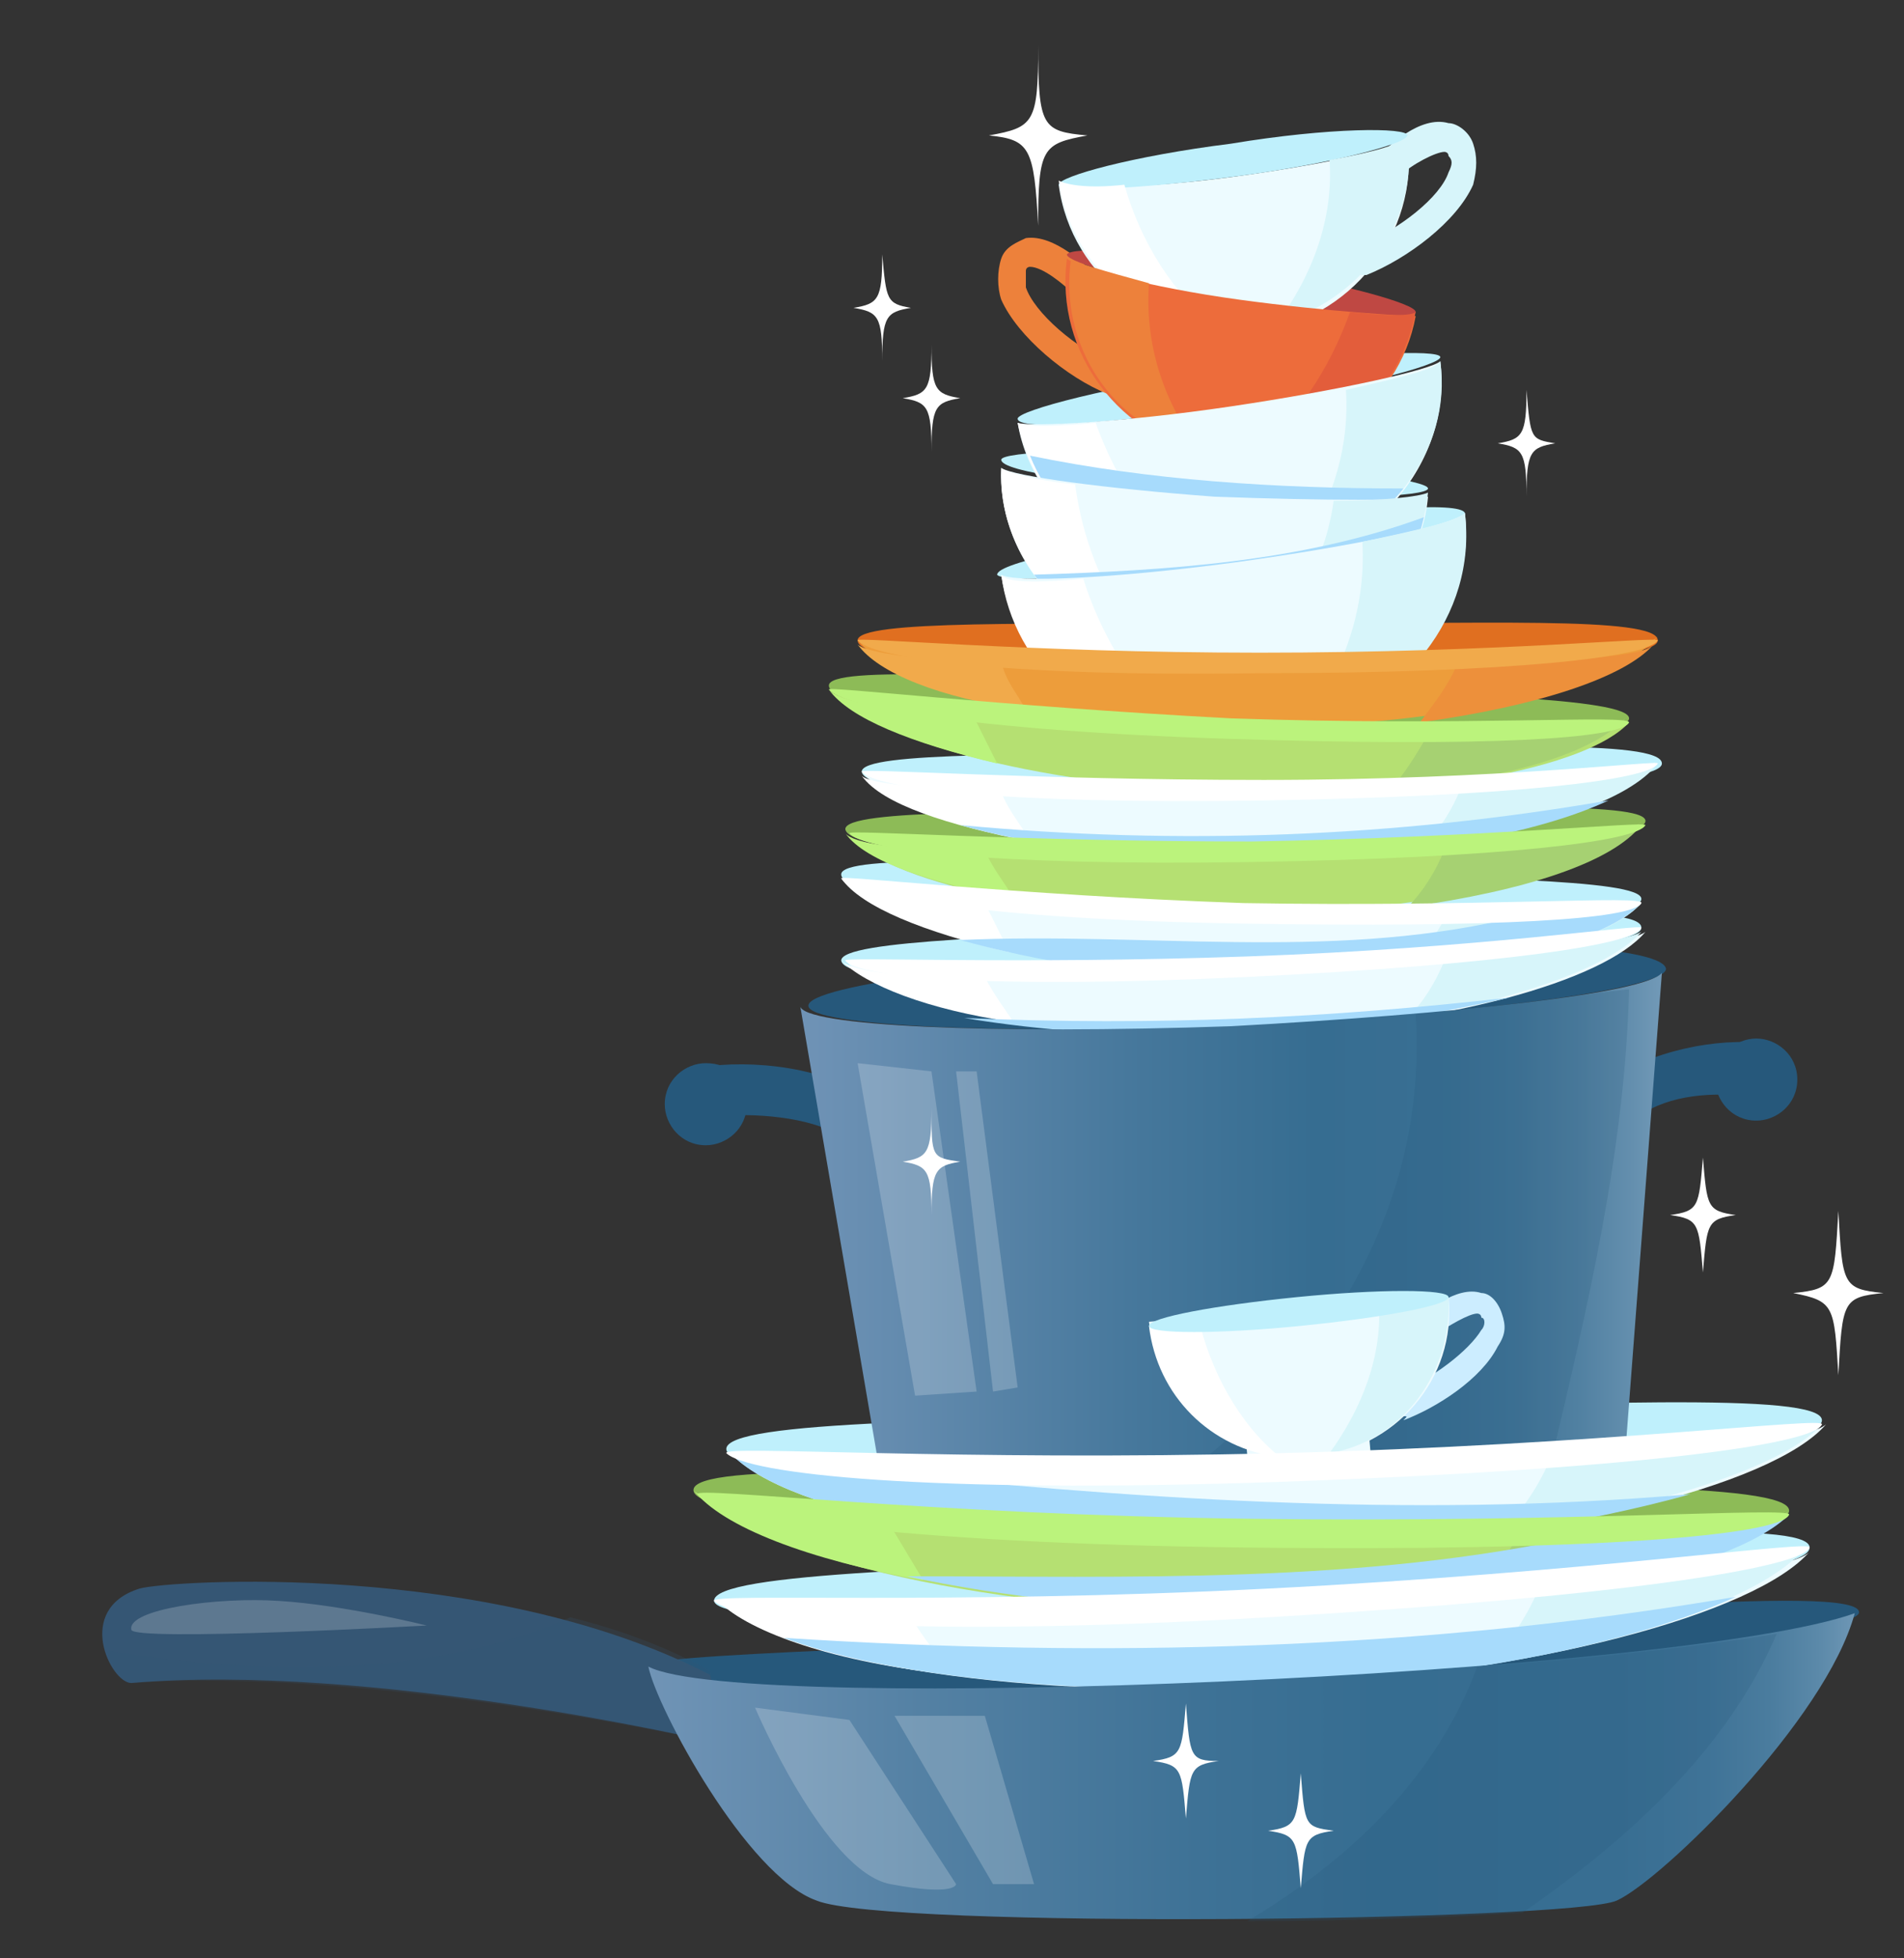 <svg xmlns="http://www.w3.org/2000/svg" xmlns:xlink="http://www.w3.org/1999/xlink" version="1.1" id="Layer_1" x="0px" y="0px" viewBox="0 0 46.4 47.7" style="enable-background:new 0 0 46.4 47.7;" xml:space="preserve">
<rect x="0" y="0" width="46.4" height="47.7" fill="#333333" stroke="none"/>
<style type="text/css">
	.dishes01st0{fill:#26587B;}
	.dishes01st1{fill:#BFF0FC;}
	.dishes01st2{fill:#8DBB57;}
	.dishes01st3{fill:#E06F20;}
	.dishes01st4{fill:#ED813B;}
	.dishes01st5{fill:#BF4843;}
	.dishes01st6{fill:#EDFBFF;}
	.dishes01st7{fill:#D7F5FA;}
	.dishes01st8{fill:#FFFFFF;}
	.dishes01st9{fill:#ED6C3B;}
	.dishes01st10{fill:#E35D3B;}
	.dishes01st11{fill:#A7DBFC;}
	.dishes01st12{fill:#ED9D3B;}
	.dishes01st13{fill:#ED903B;}
	.dishes01st14{fill:#F1AA4B;}
	.dishes01st15{fill:#B5E072;}
	.dishes01st16{fill:#A6D172;}
	.dishes01st17{fill:#BBF37C;}
	.dishes01st18{fill:url(#SVGID_1_);}
	.dishes01st19{opacity:0.2;fill:#26587B;}
	.dishes01st20{opacity:0.2;fill:#FFFFFF;}
	.dishes01st21{fill:#CCEDFF;}
	.dishes01st22{fill:#355674;}
	.dishes01st23{opacity:0.2;fill:#355674;}
	.dishes01st24{fill:url(#SVGID_2_);}
</style>
<g>
	<path class="dishes01st0" d="M15.8,40.6c-0.6-0.3,7.9-0.5,14-0.8c6.1-0.3,15.7-1.3,15.5-0.5C45,40.2,20.3,42.6,15.8,40.6z"/>
	<path class="dishes01st1" d="M44.1,37.7c0,0.7-5.9,1.1-13.3,1.5c-7.4,0.3-13.3,0.4-13.4-0.2c0-0.7,5.9-0.8,13.3-1.1   C38.1,37.4,44.1,37,44.1,37.7z"/>
	<path class="dishes01st2" d="M43.6,36.8c0,0.7-6,0.7-13.4,0.6c-7.4-0.1-13.3-0.4-13.3-1.1c0-0.7,5.9-0.4,13.3-0.2   C37.6,36.2,43.6,36.1,43.6,36.8z"/>
	<path class="dishes01st1" d="M44.4,34.6c0,0.7-6,1-13.3,1.2C23.7,36,17.7,36,17.7,35.3c0-0.7,5.9-0.7,13.3-0.9   C38.4,34.2,44.4,33.9,44.4,34.6z"/>
	<path class="dishes01st0" d="M20.5,27.7c-0.7-0.5-2.2-0.6-3.1-0.5c0-0.4-0.2-0.8-0.3-1.2c1.2-0.2,3.1,0,4.1,0.8C21,27,20.7,27.4,20.5,27.7z   "/>
	<path class="dishes01st0" d="M18.2,26.9c0,0.6-0.5,1-1,1c-0.6,0-1-0.5-1-1c0-0.6,0.5-1,1-1C17.8,25.9,18.2,26.3,18.2,26.9z"/>
	<path class="dishes01st0" d="M43.8,26.3c0,0.6-0.5,1-1,1c-0.6,0-1-0.5-1-1c0-0.6,0.5-1,1-1C43.3,25.3,43.8,25.7,43.8,26.3z"/>
	<path class="dishes01st0" d="M39.8,27.3c0.7-0.6,1.8-0.7,2.7-0.6c0.1-0.4,0.3-0.9,0.3-1.3c-1.2-0.1-2.9,0.3-3.8,1.1   C39.3,26.7,39.6,27,39.8,27.3z"/>
	<path class="dishes01st0" d="M40.6,23.6c0,0.5-4.7,1.1-10.4,1.4c-5.8,0.2-10.5,0-10.5-0.5c0-0.5,4.7-1.1,10.4-1.4   C35.8,22.8,40.5,23,40.6,23.6z"/>
	<g>
		<path class="dishes01st1" d="M40,22.6c0,0.5-4.3,0.8-9.7,1.1c-5.4,0.2-9.7,0.3-9.8-0.3c0-0.5,4.3-0.6,9.7-0.8C35.6,22.3,40,22,40,22.6z"/>
		<path class="dishes01st1" d="M40,21.9c0,0.5-4.4,0.5-9.8,0.4c-5.4-0.2-9.7-0.4-9.7-1c0-0.5,4.3-0.3,9.7-0.1C35.6,21.4,40,21.4,40,21.9z"/>
		<path class="dishes01st2" d="M40.1,20c0,0.5-4.4,0.7-9.7,0.8c-5.4,0.1-9.7,0-9.8-0.6c0-0.5,4.3-0.4,9.7-0.5C35.7,19.7,40.1,19.5,40.1,20z"/>
		<path class="dishes01st1" d="M40.5,18.6c0,0.5-4.4,0.7-9.7,0.8c-5.4,0.1-9.7,0-9.8-0.6c0-0.5,4.3-0.4,9.7-0.5C36,18.2,40.5,18,40.5,18.6z"/>
		<path class="dishes01st2" d="M39.7,17.5c0,0.5-4.4,0.5-9.8,0.3c-5.4-0.2-9.7-0.5-9.7-1.1c0-0.5,4.3-0.2,9.7,0C35.3,16.9,39.7,17,39.7,17.5    z"/>
		<path class="dishes01st3" d="M40.4,15.6c0,0.5-4.4,0.7-9.8,0.7c-5.4,0-9.7-0.1-9.7-0.7c0-0.5,4.3-0.4,9.7-0.4C36,15.2,40.4,15,40.4,15.6z"/>
		<path class="dishes01st1" d="M35.7,12.5c0,0.3-2.5,0.8-5.6,1.2c-3.1,0.4-5.7,0.5-5.8,0.3c0-0.3,2.5-0.8,5.6-1.2    C33.1,12.4,35.6,12.2,35.7,12.5z"/>
		<path class="dishes01st1" d="M34.8,11.9c0,0.2-2.4,0.3-5.2,0.1c-2.9-0.2-5.2-0.5-5.2-0.8c0-0.2,2.4-0.3,5.2-0.1    C32.5,11.4,34.8,11.7,34.8,11.9z"/>
		<path class="dishes01st1" d="M35.1,8.7c0,0.2-2.3,0.8-5.1,1.2c-2.9,0.4-5.2,0.6-5.2,0.3c0-0.2,2.3-0.8,5.1-1.2C32.8,8.6,35.1,8.5,35.1,8.7    z"/>
		<path class="dishes01st4" d="M27.1,9.6c0,0-0.1,0-0.1,0c-1-0.4-2.2-1.4-2.6-2.3c-0.1-0.3-0.1-0.7,0-1C24.5,6,24.8,5.9,25,5.8    c0.7-0.1,1.5,0.7,1.7,0.9c0.1,0.1,0.1,0.4,0,0.5c-0.1,0.1-0.4,0.1-0.5,0c-0.3-0.3-0.8-0.7-1.1-0.7c0,0-0.1,0-0.1,0.1    c0,0.1,0,0.2,0,0.4c0.2,0.6,1.2,1.5,2.2,1.9c0.2,0.1,0.3,0.3,0.2,0.5C27.3,9.5,27.2,9.6,27.1,9.6z"/>
		<path class="dishes01st5" d="M26,6.2c0,0.2,1.8,0.7,4.2,1.1c2.3,0.4,4.3,0.5,4.3,0.3c0-0.2-1.8-0.7-4.2-1.1C28,6.1,26.1,6,26,6.2z"/>
		<g>
			<path class="dishes01st6" d="M30.1,4.3c2.2-0.3,4-0.7,4.2-0.9c0.3,2.3-1.4,4.4-3.7,4.7c-2.3,0.3-4.5-1.3-4.8-3.6     C26.1,4.6,27.9,4.6,30.1,4.3z"/>
			<path class="dishes01st7" d="M33.2,6.7c-0.1,0-0.3-0.1-0.3-0.2c-0.1-0.2,0-0.4,0.2-0.5c1-0.4,2-1.2,2.2-1.8c0.1-0.2,0.1-0.3,0-0.4     c0-0.1-0.1-0.1-0.1-0.1c-0.2,0-0.8,0.3-1.1,0.6c-0.1,0.1-0.4,0.1-0.5,0c-0.1-0.1-0.1-0.4,0-0.5c0.2-0.2,1-1,1.7-0.8     c0.2,0,0.5,0.2,0.6,0.5c0.1,0.3,0.1,0.6,0,1c-0.4,0.9-1.6,1.8-2.6,2.2C33.3,6.7,33.3,6.7,33.2,6.7z"/>
			<path class="dishes01st1" d="M34.3,3.3c0,0.2-1.9,0.7-4.2,1c-2.3,0.3-4.3,0.4-4.3,0.2c0-0.2,1.8-0.7,4.2-1C32.4,3.1,34.3,3.1,34.3,3.3z"/>
			<path class="dishes01st8" d="M27.4,4.5c0.4,1.4,1.2,2.7,2.3,3.5c-2-0.1-3.6-1.6-3.9-3.6C26,4.5,26.5,4.6,27.4,4.5z"/>
			<path class="dishes01st7" d="M34.3,3.3c0.3,2.1-1.1,4-3.2,4.6c0.9-1.2,1.4-2.6,1.3-4C33.5,3.7,34.2,3.5,34.3,3.3z"/>
		</g>
		<rect x="29.4" y="9.1" transform="matrix(0.153 -0.988 0.988 0.153 14.39 38.511)" class="dishes01st9" width="0.6" height="3.5"/>
		<path class="dishes01st9" d="M30.2,7.3c-2.2-0.3-4-0.8-4.2-1c-0.3,2.3,1.3,4.4,3.6,4.8c2.3,0.4,4.5-1.2,4.9-3.4    C34.3,7.7,32.4,7.6,30.2,7.3z"/>
		<path class="dishes01st10" d="M32.9,7.6c-0.5,1.4-1.3,2.6-2.4,3.5c2-0.1,3.6-1.5,4-3.5C34.4,7.7,33.8,7.7,32.9,7.6z"/>
		<path class="dishes01st4" d="M26.1,6.3c-0.3,2.1,1,4.1,3.1,4.6c-0.9-1.2-1.3-2.6-1.2-4C26.9,6.6,26.2,6.4,26.1,6.3z"/>
		<g>
			<path class="dishes01st6" d="M30,9.9c-2.7,0.4-4.9,0.5-5.2,0.4c0.4,2.4,3,4.1,5.8,3.7c2.8-0.4,4.8-2.7,4.5-5.2C34.9,9,32.7,9.5,30,9.9z"/>
			<path class="dishes01st8" d="M29.3,14c-1.2-0.9-2.1-2.3-2.6-3.7c-1,0.1-1.7,0.1-1.9,0C25.2,12.3,27,13.8,29.3,14z"/>
			<path class="dishes01st7" d="M35.1,8.8c-0.1,0.2-1,0.4-2.3,0.7c0.1,1.5-0.4,3-1.4,4.3C33.8,13,35.4,11,35.1,8.8z"/>
			<path class="dishes01st11" d="M30.6,13.9c1.5-0.2,2.8-1,3.6-2c-3.1,0-6.2-0.2-9.1-0.8C25.9,13.1,28.1,14.3,30.6,13.9z"/>
		</g>
		<g>
			<path class="dishes01st6" d="M29.6,12.1c-2.7-0.2-4.9-0.5-5.2-0.7c-0.1,2.5,2.1,4.6,4.9,4.8c2.8,0.2,5.3-1.7,5.5-4.1     C34.5,12.2,32.3,12.2,29.6,12.1z"/>
			<path class="dishes01st8" d="M28,15.9c-1-1.2-1.6-2.6-1.8-4.1c-1-0.1-1.7-0.3-1.8-0.4C24.3,13.4,25.8,15.3,28,15.9z"/>
			<path class="dishes01st7" d="M34.8,12c-0.2,0.1-1.1,0.2-2.3,0.2c-0.2,1.5-1,2.9-2.3,3.9C32.6,15.9,34.6,14.2,34.8,12z"/>
			<path class="dishes01st11" d="M25.2,14c0.9,1.2,2.4,2.1,4.1,2.2c2.7,0.2,4.9-1.4,5.4-3.6C31.7,13.7,28.4,13.9,25.2,14z"/>
		</g>
		<g>
			<path class="dishes01st6" d="M30.1,13.7c-3,0.4-5.4,0.5-5.7,0.3c0.4,2.7,3.2,4.5,6.3,4.1c3.1-0.4,5.3-2.9,5-5.6     C35.4,12.8,33,13.3,30.1,13.7z"/>
			<path class="dishes01st8" d="M29.2,18.2c-1.3-1-2.3-2.5-2.8-4.1c-1.1,0.1-1.9,0.1-2-0.1C24.7,16.3,26.7,18,29.2,18.2z"/>
			<path class="dishes01st7" d="M35.7,12.5c-0.2,0.2-1.1,0.4-2.5,0.7c0.1,1.7-0.5,3.3-1.6,4.7C34.2,17.2,36,15,35.7,12.5z"/>
		</g>
		<g>
			<path class="dishes01st12" d="M30.6,16.2c-5.1,0-9.3-0.1-9.7-0.6l0,0c1,1.2,4.9,2.1,9.7,2.1c4.8,0,8.8-1,9.8-2.2l0,0     C39.9,16.1,35.7,16.2,30.6,16.2z"/>
			<path class="dishes01st13" d="M35.5,16.2c-0.2,0.5-0.6,1-0.9,1.4c2.9-0.4,5-1.1,5.7-1.9l0,0C40.1,16,38.2,16.1,35.5,16.2z"/>
			<path class="dishes01st14" d="M20.9,15.7L20.9,15.7c0.5,0.7,2,1.3,4.1,1.6c-0.2-0.4-0.5-0.7-0.6-1.2C22.4,16.1,21.1,15.9,20.9,15.7z"/>
			<path class="dishes01st14" d="M40.4,15.6c-0.2,0.4-3.5,0.8-9.7,0.8c-6.4,0.1-9.5-0.4-9.8-0.8c-0.1-0.1,4.1,0.3,9.8,0.3     C36.5,15.9,40.4,15.5,40.4,15.6z"/>
		</g>
		<g>
			<path class="dishes01st15" d="M29.9,17.8c-5.1-0.2-9.3-0.5-9.7-1l0,0c1,1.2,4.9,2.3,9.7,2.5c4.8,0.2,8.8-0.6,9.8-1.7l0,0     C39.2,18,35,18,29.9,17.8z"/>
			<path class="dishes01st16" d="M34.8,17.9c-0.3,0.5-0.6,1-0.9,1.3c2.9-0.2,5-0.9,5.7-1.7l0,0C39.4,17.9,37.5,18,34.8,17.9z"/>
			<path class="dishes01st17" d="M20.2,16.8L20.2,16.8c0.5,0.7,2,1.3,4.1,1.8c-0.2-0.4-0.4-0.8-0.6-1.2C21.7,17.3,20.4,17.1,20.2,16.8z"/>
			<path class="dishes01st17" d="M39.7,17.6c-0.2,0.4-3.5,0.6-9.7,0.4c-6.4-0.2-9.5-0.8-9.8-1.2c-0.1-0.1,4.1,0.4,9.8,0.7     C35.8,17.7,39.7,17.4,39.7,17.6z"/>
		</g>
		<g>
			<path class="dishes01st6" d="M30.7,19.3c-5.1,0.1-9.3,0-9.7-0.5h0c1,1.2,5,2.1,9.7,2c4.8-0.1,8.7-1.1,9.7-2.3h0     C40,19.1,35.8,19.3,30.7,19.3z"/>
			<path class="dishes01st7" d="M35.6,19.2c-0.2,0.5-0.5,1-0.9,1.4c2.9-0.4,5-1.1,5.7-2h0C40.2,18.9,38.3,19.1,35.6,19.2z"/>
			<path class="dishes01st8" d="M21,18.9L21,18.9c0.5,0.7,2.1,1.2,4.1,1.6c-0.2-0.4-0.5-0.7-0.7-1.2C22.5,19.2,21.2,19.1,21,18.9z"/>
			<path class="dishes01st11" d="M23.4,20.1c1.8,0.5,4.4,0.9,7.4,0.8c3.6,0,6.7-0.6,8.4-1.4C34,20.4,28.7,20.6,23.4,20.1z"/>
			<path class="dishes01st8" d="M40.4,18.6c-0.2,0.4-3.5,0.8-9.6,0.9c-6.4,0.1-9.5-0.3-9.8-0.7c-0.1-0.1,4.1,0.2,9.8,0.2     C36.6,19,40.5,18.5,40.4,18.6z"/>
		</g>
		<g>
			<path class="dishes01st15" d="M30.3,20.8c-5.1,0.1-9.3,0-9.7-0.5l0,0c1,1.2,5,2.1,9.7,2c4.8-0.1,8.7-1.1,9.7-2.3h0     C39.6,20.6,35.5,20.8,30.3,20.8z"/>
			<path class="dishes01st16" d="M35.2,20.7c-0.2,0.5-0.5,1-0.9,1.4c2.9-0.4,5-1.1,5.7-2h0C39.8,20.4,37.9,20.6,35.2,20.7z"/>
			<path class="dishes01st17" d="M20.6,20.3L20.6,20.3c0.5,0.7,2.1,1.2,4.1,1.6c-0.2-0.4-0.5-0.7-0.7-1.2C22.1,20.7,20.8,20.6,20.6,20.3z"/>
			<path class="dishes01st17" d="M40.1,20.1c-0.2,0.4-3.5,0.8-9.6,0.9c-6.4,0.1-9.5-0.3-9.8-0.7c-0.1-0.1,4.1,0.2,9.8,0.2     C36.2,20.4,40.1,20,40.1,20.1z"/>
		</g>
		<g>
			<path class="dishes01st6" d="M30.2,22.3c-5.1-0.2-9.3-0.4-9.7-0.9l0,0c1,1.2,4.9,2.3,9.7,2.4C35,24,39,23.1,40,22l0,0     C39.6,22.4,35.4,22.4,30.2,22.3z"/>
			<path class="dishes01st7" d="M35.2,22.4c-0.3,0.5-0.6,1-0.9,1.3c2.9-0.3,5-0.9,5.7-1.7l0,0C39.7,22.3,37.8,22.4,35.2,22.4z"/>
			<path class="dishes01st8" d="M20.5,21.4L20.5,21.4c0.5,0.7,2,1.3,4.1,1.8c-0.2-0.4-0.4-0.8-0.6-1.2C22,21.8,20.7,21.6,20.5,21.4z"/>
			<path class="dishes01st11" d="M40,22c-0.2,0.2-1.4,0.3-3.3,0.4c-4.4,1-8.8,0.3-13.3,0.5c1.8,0.5,4.1,0.9,6.8,1C35,24,39,23.1,40,22L40,22     z"/>
			<path class="dishes01st8" d="M40,22c-0.2,0.4-3.5,0.6-9.7,0.5c-6.4-0.1-9.5-0.7-9.8-1.1c-0.1-0.1,4.1,0.4,9.8,0.6     C36.1,22.1,40.1,21.8,40,22z"/>
		</g>
		<g>
			<path class="dishes01st6" d="M30.3,23.6c-5.1,0.2-9.3,0.2-9.7-0.2l0,0c1,1.1,5,1.9,9.8,1.8c4.8-0.2,8.7-1.3,9.7-2.5l0,0     C39.6,23.1,35.4,23.4,30.3,23.6z"/>
			<path class="dishes01st7" d="M35.2,23.4c-0.2,0.5-0.5,1-0.9,1.4c2.9-0.5,5-1.3,5.7-2.1l0,0C39.7,22.9,37.9,23.2,35.2,23.4z"/>
			<path class="dishes01st8" d="M20.5,23.4L20.5,23.4c0.6,0.6,2.1,1.2,4.2,1.5c-0.2-0.3-0.5-0.7-0.7-1.1C22.1,23.8,20.8,23.7,20.5,23.4z"/>
			<path class="dishes01st11" d="M30.3,25.2c2.5-0.1,4.7-0.5,6.5-0.9c-4.4,0.5-8.6,0.7-13.3,0.5C25.3,25.1,27.7,25.3,30.3,25.2z"/>
			<path class="dishes01st8" d="M40,22.6c-0.1,0.4-3.4,0.9-9.6,1.2c-6.4,0.3-9.5,0-9.8-0.4c-0.1-0.1,4.1,0.1,9.8-0.1     C36.1,23.1,40,22.5,40,22.6z"/>
		</g>
	</g>
	<linearGradient id="SVGID_1_" gradientUnits="userSpaceOnUse" x1="19.419" y1="29.909" x2="40.383" y2="29.909">
		<stop offset="0" style="stop-color:#7094B6"/>
		<stop offset="1.969862e-02" style="stop-color:#6E92B5"/>
		<stop offset="0.403" style="stop-color:#45779B"/>
		<stop offset="0.602" style="stop-color:#366D91"/>
		<stop offset="0.744" style="stop-color:#396F93"/>
		<stop offset="0.832" style="stop-color:#417598"/>
		<stop offset="0.906" style="stop-color:#5080A1"/>
		<stop offset="0.971" style="stop-color:#648FAE"/>
		<stop offset="1" style="stop-color:#7098B6"/>
	</linearGradient>
	<path class="dishes01st18" d="M30,25c-5.8,0.2-10.5,0-10.5-0.5c0,0,0,0,0,0l0,0l2,11.7l18.1-0.7l0.9-11.8C40.1,24.2,35.5,24.7,30,25z"/>
	<path class="dishes01st19" d="M34.5,24.7c0.3,4.6-2.1,8.5-5.6,11.2l8.9-0.3c0.9-3.8,1.8-7.6,1.9-11.5C38.7,24.2,36.8,24.5,34.5,24.7z"/>
	<polygon class="dishes01st20" points="20.9,25.9 22.3,34 23.8,33.9 22.7,26.1  "/>
	<polygon class="dishes01st20" points="23.3,26.1 24.2,33.9 24.8,33.8 23.8,26.1  "/>
	<g>
		
			<rect x="30.4" y="35.1" transform="matrix(0.996 -8.700993e-02 8.700993e-02 0.996 -2.957 2.911)" class="dishes01st6" width="3" height="0.5"/>
		<path class="dishes01st21" d="M34.2,34.5c-0.1,0-0.2-0.1-0.3-0.2c-0.1-0.2,0-0.3,0.2-0.4c0.8-0.3,1.7-1,2-1.5c0.1-0.1,0.1-0.3,0-0.3    c0-0.1-0.1-0.1-0.1-0.1c-0.2,0-0.7,0.3-1,0.5c-0.1,0.1-0.3,0.1-0.4,0c-0.1-0.1-0.1-0.3,0-0.4c0.1-0.1,0.9-0.8,1.5-0.6    c0.2,0,0.4,0.2,0.5,0.5c0.1,0.3,0.1,0.5-0.1,0.8c-0.4,0.8-1.5,1.5-2.3,1.8C34.3,34.5,34.3,34.5,34.2,34.5z"/>
		<path class="dishes01st6" d="M35.3,31.6c0.2,2-1.3,3.7-3.3,3.9c-2,0.2-3.8-1.3-4-3.3L35.3,31.6z"/>
		<path class="dishes01st8" d="M29.2,32.1L28,32.3c0.2,1.7,1.5,3,3.2,3.2C30.2,34.7,29.5,33.4,29.2,32.1z"/>
		<path class="dishes01st7" d="M35.3,31.6l-1.7,0.1c0.1,1.3-0.4,2.6-1.2,3.7C34.2,35.1,35.4,33.4,35.3,31.6z"/>
		<path class="dishes01st1" d="M35.3,31.6c0,0.2-1.6,0.5-3.6,0.7c-2,0.2-3.7,0.2-3.7,0c0-0.2,1.6-0.5,3.6-0.7C33.6,31.4,35.3,31.4,35.3,31.6    z"/>
	</g>
	<g>
		<path class="dishes01st6" d="M31.1,35.8C24,36,18.3,36,17.8,35.4l0,0c1.4,1.5,6.8,2.5,13.4,2.4c6.5-0.2,12-1.6,13.3-3.1l0,0    C43.8,35.3,38.1,35.6,31.1,35.8z"/>
		<path class="dishes01st7" d="M37.8,35.5c-0.3,0.7-0.7,1.3-1.2,1.8c3.9-0.6,6.9-1.6,7.8-2.6l0,0C44,35.1,41.5,35.3,37.8,35.5z"/>
		<path class="dishes01st8" d="M17.8,35.4L17.8,35.4c0.8,0.8,2.8,1.5,5.7,2c-0.3-0.4-0.6-0.9-0.9-1.5C19.8,35.8,18,35.7,17.8,35.4z"/>
		<path class="dishes01st11" d="M20.7,35.8c-1.6-0.1-2.7-0.2-2.9-0.4l0,0c1.4,1.5,6.8,2.5,13.4,2.4c3.9-0.1,7.5-0.7,10-1.4    C34.3,37,27.4,36.5,20.7,35.8z"/>
		<path class="dishes01st8" d="M44.4,34.7c-0.2,0.5-4.7,1.1-13.2,1.4c-8.7,0.3-13-0.2-13.5-0.7c-0.1-0.2,5.6,0.2,13.5,0    C39.1,35.2,44.5,34.5,44.4,34.7z"/>
	</g>
	<g>
		<path class="dishes01st15" d="M30.2,37.3c-7-0.1-12.8-0.4-13.3-1l0,0c1.3,1.5,6.7,2.9,13.2,3c6.5,0.1,12-1,13.4-2.5l0,0    C43,37.5,37.3,37.5,30.2,37.3z"/>
		<path class="dishes01st16" d="M37,37.4c-0.4,0.7-0.8,1.2-1.3,1.7c3.9-0.4,6.9-1.2,7.9-2.3l0,0C43.2,37.2,40.6,37.4,37,37.4z"/>
		<path class="dishes01st17" d="M16.9,36.3L16.9,36.3c0.7,0.9,2.8,1.7,5.6,2.2c-0.3-0.5-0.6-1-0.9-1.5C19,36.9,17.2,36.7,16.9,36.3z"/>
		<path class="dishes01st11" d="M43.6,36.9c-0.3,0.3-2.2,0.5-5,0.5c-5.4,1.2-11.1,1-16.5,1c2.3,0.5,5.1,0.8,8.1,0.9    C36.7,39.5,42.2,38.3,43.6,36.9L43.6,36.9z"/>
		<path class="dishes01st17" d="M43.6,36.9c-0.2,0.5-4.8,0.9-13.2,0.8c-8.7-0.1-13-0.8-13.4-1.3c-0.1-0.2,5.6,0.5,13.5,0.6    C38.3,37.1,43.7,36.7,43.6,36.9z"/>
	</g>
	<g>
		<path class="dishes01st6" d="M30.8,39.1c-7,0.3-12.8,0.4-13.3-0.1l0,0c1.4,1.4,6.9,2.4,13.4,2.1c6.5-0.3,11.9-1.8,13.2-3.3l0,0    C43.6,38.4,37.8,38.8,30.8,39.1z"/>
		<path class="dishes01st7" d="M37.5,38.7c-0.3,0.7-0.7,1.3-1.2,1.8c3.9-0.6,6.8-1.7,7.7-2.8l0,0C43.7,38.2,41.2,38.5,37.5,38.7z"/>
		<path class="dishes01st8" d="M17.5,39L17.5,39c0.8,0.8,2.9,1.5,5.7,1.8c-0.3-0.4-0.7-0.9-1-1.4C19.6,39.4,17.8,39.3,17.5,39z"/>
		<path class="dishes01st11" d="M19.1,39.9c2.4,0.9,6.8,1.4,11.8,1.2c4.8-0.2,9-1.1,11.4-2.2C34.7,40.2,26.9,40.4,19.1,39.9z"/>
		<path class="dishes01st8" d="M44.1,37.7c-0.2,0.5-4.7,1.2-13.2,1.7c-8.7,0.5-13,0.1-13.5-0.4c-0.1-0.2,5.6,0.1,13.5-0.3    C38.8,38.3,44.2,37.5,44.1,37.7z"/>
	</g>
	<g>
		<path class="dishes01st22" d="M3.2,41c-0.5,0-1.4-1.8,0.2-2.3c0.7-0.2,8.5-0.7,13.9,2.1c0.2,0.7-0.1,1.6-0.1,1.6S9,40.5,3.2,41z"/>
		<path class="dishes01st23" d="M17.3,40.7c-1.1-0.6-2.2-1-3.4-1.3c-3.4,1.5-7.7,1.4-11.3,0.8C2.7,40.6,3,41,3.2,41c5.8-0.4,14,1.4,14,1.4    S17.5,41.4,17.3,40.7z"/>
		<linearGradient id="SVGID_2_" gradientUnits="userSpaceOnUse" x1="15.787" y1="43.072" x2="45.306" y2="43.072">
			<stop offset="0" style="stop-color:#7094B6"/>
			<stop offset="0.225" style="stop-color:#5481A4"/>
			<stop offset="0.454" style="stop-color:#3E7296"/>
			<stop offset="0.602" style="stop-color:#366D91"/>
			<stop offset="0.802" style="stop-color:#386E92"/>
			<stop offset="0.874" style="stop-color:#3F7397"/>
			<stop offset="0.925" style="stop-color:#4A7C9E"/>
			<stop offset="0.966" style="stop-color:#5B89A9"/>
			<stop offset="1" style="stop-color:#7098B6"/>
		</linearGradient>
		<path class="dishes01st24" d="M15.8,40.6c0.2,1,2.4,5.1,4.1,5.7c1.7,0.7,18.4,0.5,19.5,0c1.1-0.5,5.1-4.4,5.8-7    C41,40.8,18.1,41.8,15.8,40.6z"/>
		<path class="dishes01st19" d="M43.3,39.8c-1.8,0.3-4.4,0.6-7.3,0.8c-1,2.7-3.1,4.7-5.6,6.2c2.5,0,5-0.1,6.7-0.2    C39.7,44.8,42.1,42.6,43.3,39.8z"/>
		<path class="dishes01st20" d="M18.4,41.6c0,0,1.7,4,3.3,4.3c1.6,0.3,1.6,0,1.6,0l-2.6-4L18.4,41.6z"/>
		<polygon class="dishes01st20" points="21.8,41.8 24.2,45.9 25.2,45.9 24,41.8   "/>
		<path class="dishes01st20" d="M3.2,39.7c-0.1-0.5,2.1-0.8,3.6-0.7c1.6,0.1,3.6,0.6,3.6,0.6S3.2,40,3.2,39.7z"/>
	</g>
	<path class="dishes01st8" d="M26.5,3.3c-1.1,0.2-1.2,0.3-1.2,2.2c-0.1-1.9-0.2-2.1-1.2-2.2c1.1-0.2,1.2-0.3,1.2-2.2   C25.3,3.1,25.4,3.2,26.5,3.3z"/>
	<path class="dishes01st8" d="M37.9,10.8c-0.6,0.1-0.7,0.2-0.7,1.3c0-1.1-0.1-1.2-0.7-1.3c0.6-0.1,0.7-0.2,0.7-1.3   C37.3,10.7,37.3,10.7,37.9,10.8z"/>
	<path class="dishes01st8" d="M23.4,28.3c-0.6,0.1-0.7,0.2-0.7,1.3c0-1.1-0.1-1.2-0.7-1.3c0.6-0.1,0.7-0.2,0.7-1.3   C22.7,28.2,22.7,28.2,23.4,28.3z"/>
	<path class="dishes01st8" d="M45.9,31.5c-1,0.1-1,0.2-1.1,2c-0.1-1.7-0.1-1.8-1.1-2c1-0.1,1-0.2,1.1-2C44.9,31.3,44.9,31.4,45.9,31.5z"/>
	<path class="dishes01st8" d="M42.3,29.6c-0.7,0.1-0.7,0.2-0.8,1.4c-0.1-1.2-0.1-1.3-0.8-1.4c0.7-0.1,0.7-0.2,0.8-1.4   C41.6,29.4,41.6,29.5,42.3,29.6z"/>
	<path class="dishes01st8" d="M29.7,42.9C29,43,29,43.1,28.9,44.3c-0.1-1.2-0.1-1.3-0.8-1.4c0.7-0.1,0.7-0.2,0.8-1.4   C29,42.8,29,42.9,29.7,42.9z"/>
	<path class="dishes01st8" d="M32.5,44.6c-0.7,0.1-0.7,0.2-0.8,1.4c-0.1-1.2-0.1-1.3-0.8-1.4c0.7-0.1,0.7-0.2,0.8-1.4   C31.8,44.5,31.8,44.5,32.5,44.6z"/>
	<path class="dishes01st8" d="M23.4,9.7c-0.6,0.1-0.7,0.2-0.7,1.3c0-1.1-0.1-1.2-0.7-1.3c0.6-0.1,0.7-0.2,0.7-1.3   C22.7,9.5,22.8,9.6,23.4,9.7z"/>
	<path class="dishes01st8" d="M22.2,7.5c-0.6,0.1-0.7,0.2-0.7,1.3c0-1.1-0.1-1.2-0.7-1.3c0.6-0.1,0.7-0.2,0.7-1.3   C21.6,7.3,21.6,7.4,22.2,7.5z"/>
</g>
</svg>